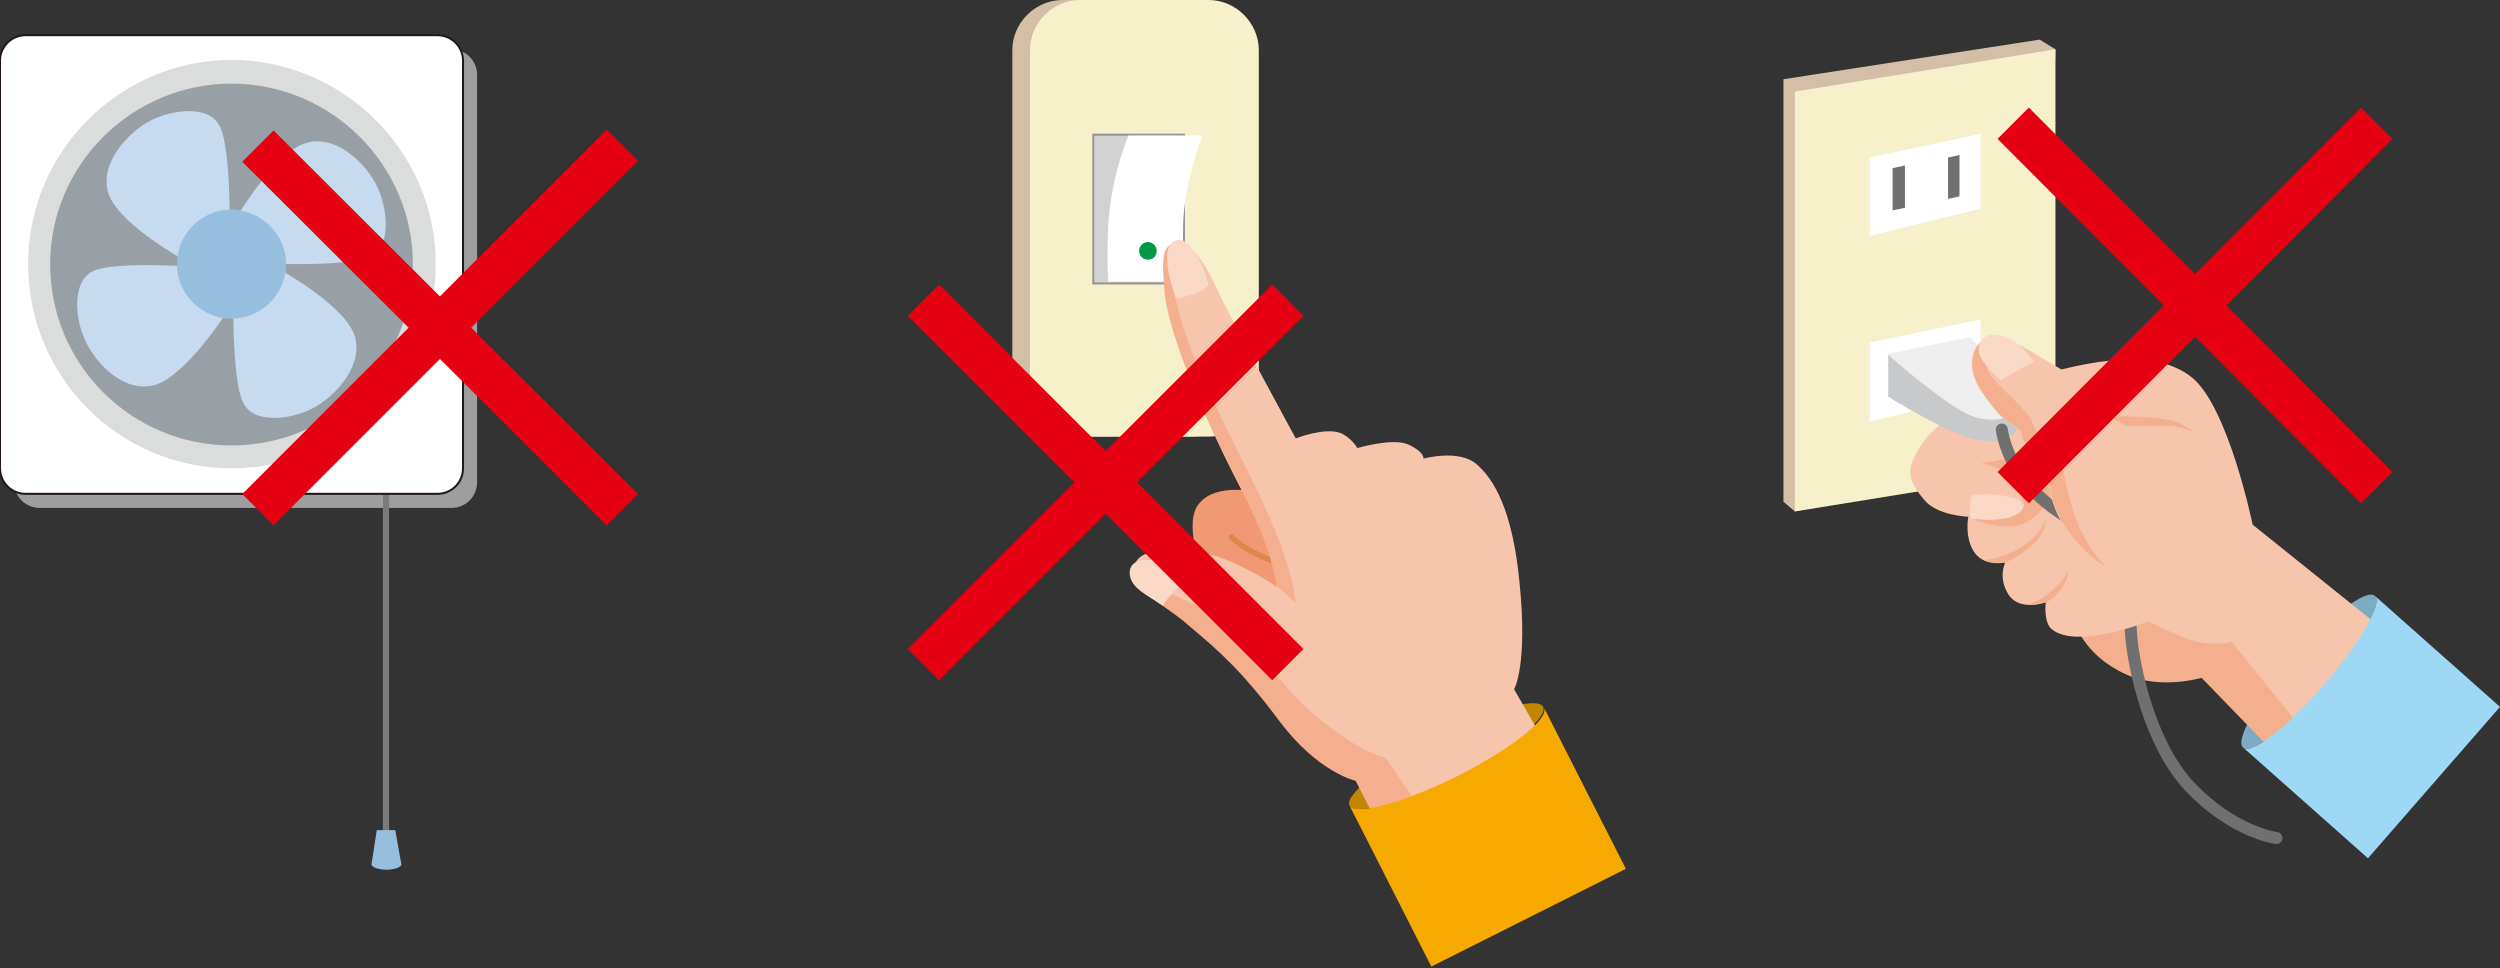 <?xml version="1.0" encoding="utf-8"?>
<!-- Generator: Adobe Illustrator 23.1.1, SVG Export Plug-In . SVG Version: 6.00 Build 0)  -->
<svg version="1.1" xmlns="http://www.w3.org/2000/svg" xmlns:xlink="http://www.w3.org/1999/xlink" x="0px" y="0px" width="284px"
	 height="110px" viewBox="0 0 284 110" style="enable-background:new 0 0 284 110;" xml:space="preserve">
<rect x="0" y="0" width="284" height="110" fill="#333333" stroke="none"/>
<style type="text/css">
	.st0{fill:#9E9E9F;}
	.st1{fill:#7B7B7B;}
	.st2{fill:#FFFFFF;}
	.st3{fill:none;stroke:#231815;stroke-width:0.229;stroke-miterlimit:10;}
	.st4{fill:#DBDCDC;}
	.st5{fill:#98A0A5;}
	.st6{fill:#96BEDE;}
	.st7{fill:#C6DAF0;}
	.st8{fill:none;stroke:#E50012;stroke-width:5.026;stroke-miterlimit:10;}
	.st9{fill:#D3BFA5;}
	.st10{fill:#F6F0CB;}
	.st11{fill:#D2D2D3;stroke:#939494;stroke-width:0.226;stroke-miterlimit:10;}
	.st12{fill:#009844;}
	.st13{fill:#C28600;}
	.st14{fill:#F19975;}
	.st15{fill:none;stroke:#DA8947;stroke-width:0.633;stroke-linecap:round;stroke-linejoin:round;stroke-miterlimit:10;}
	.st16{fill:#F7C5AB;}
	.st17{fill:#F4AF8F;}
	.st18{fill:#FAD9C7;}
	.st19{fill:#F6AA00;}
	.st20{fill:#7DABC3;}
	.st21{fill:none;stroke:#717071;stroke-width:1.371;stroke-linecap:round;stroke-linejoin:round;stroke-miterlimit:10;}
	.st22{fill:#717071;}
	.st23{fill:#C8C9CA;}
	.st24{fill:#EEEEEF;}
	.st25{fill:#9ED8F5;}
</style>
<g id="画像">
</g>
<g id="レイヤー_1">
	<g>
		<g>
			<path class="st0" d="M54.2,54.8c0,1.6-1.3,2.9-2.9,2.9H4.5c-1.6,0-2.9-1.3-2.9-2.9V8.5c0-1.6,1.3-2.9,2.9-2.9h46.8
				c1.6,0,2.9,1.3,2.9,2.9V54.8z"/>
		</g>
		<rect x="43.5" y="55" class="st1" width="0.7" height="40.1"/>
		<g>
			<path class="st2" d="M52.6,53.2c0,1.6-1.3,2.9-2.9,2.9H2.9c-1.6,0-2.9-1.3-2.9-2.9V6.9C0,5.3,1.3,4,2.9,4h46.8
				c1.6,0,2.9,1.3,2.9,2.9V53.2z"/>
			<path class="st3" d="M52.6,53.2c0,1.6-1.3,2.9-2.9,2.9H2.9c-1.6,0-2.9-1.3-2.9-2.9V6.9C0,5.3,1.3,4,2.9,4h46.8
				c1.6,0,2.9,1.3,2.9,2.9V53.2z"/>
		</g>
		<path class="st4" d="M49.5,30c0,12.8-10.4,23.2-23.2,23.2C13.5,53.2,3.2,42.8,3.2,30c0-12.8,10.4-23.2,23.2-23.2
			C39.1,6.9,49.5,17.3,49.5,30z"/>
		<path class="st5" d="M46.9,30c0,11.4-9.2,20.6-20.6,20.6S5.7,41.4,5.7,30C5.7,18.7,15,9.5,26.3,9.5S46.9,18.7,46.9,30z"/>
		<path class="st6" d="M44.9,94.3h-2.1l-0.6,3.9h0c0,0,0,0,0,0c0,0.3,0.8,0.6,1.7,0.6c0.9,0,1.7-0.3,1.7-0.6c0,0,0,0,0,0h0
			L44.9,94.3z"/>
		<g>
			<path class="st7" d="M26.8,24.8c0,0,4.3-7.3,7.8-8.5c3.4-1.2,7,2.2,8.3,5c1,2.2,1.8,6.7-1,7.9c-2.8,1.2-12.6,0.7-12.6,0.7
				L26.8,24.8z"/>
			<path class="st7" d="M25.8,35.4c0,0-4.5,7.1-8.1,8.3c-3.5,1.1-6.9-2.4-8.1-5.2c-1-2.2-1.6-6.7,1.2-7.8c2.8-1.1,12.7-0.3,12.7-0.3
				L25.8,35.4z"/>
			<path class="st7" d="M21.2,29.7c0,0-7.4-4-8.8-7.5c-1.3-3.4,2-7.1,4.7-8.5c2.1-1.1,6.6-2,7.9,0.7c1.3,2.7,1.1,12.6,1.1,12.6
				L21.2,29.7z"/>
			<path class="st7" d="M31.4,30.4c0,0,7.4,4,8.8,7.5c1.3,3.4-2,7.1-4.7,8.5c-2.1,1.1-6.6,2-7.9-0.7c-1.3-2.7-1.1-12.6-1.1-12.6
				L31.4,30.4z"/>
		</g>
		<path class="st6" d="M32.5,30c0,3.4-2.8,6.2-6.2,6.2c-3.4,0-6.2-2.8-6.2-6.2c0-3.4,2.8-6.2,6.2-6.2C29.7,23.9,32.5,26.6,32.5,30z"
			/>
		<g>
			<line class="st8" x1="29.3" y1="16.6" x2="70.7" y2="57.9"/>
			<line class="st8" x1="70.7" y1="16.5" x2="29.3" y2="57.9"/>
		</g>
	</g>
	<g>
		<g>
			<path class="st9" d="M115,43.9c0,3.1,2.6,5.7,5.7,5.7h14.6c3.1,0,5.7-2.6,5.7-5.7V5.7c0-3.1-2.6-5.7-5.7-5.7h-14.6
				c-3.1,0-5.7,2.6-5.7,5.7V43.9z"/>
		</g>
		<g>
			<path class="st10" d="M117,43.9c0,3.1,2.6,5.7,5.7,5.7h14.6c3.1,0,5.7-2.6,5.7-5.7V5.7c0-3.1-2.6-5.7-5.7-5.7h-14.6
				c-3.1,0-5.7,2.6-5.7,5.7V43.9z"/>
		</g>
		<rect x="124.2" y="15.3" class="st11" width="10.3" height="16.9"/>
		<path class="st2" d="M125.9,32h8.9c0,0-0.5-2.5-0.4-6.4c0.1-4.9,2.2-10.2,2.2-10.2h-8.4c0,0-2,4.6-2.3,10.2
			C125.7,29.6,125.9,32,125.9,32z"/>
		<path class="st12" d="M129.4,28.5c0,0.5,0.4,1,1,1s1-0.4,1-1c0-0.5-0.4-1-1-1S129.4,28,129.4,28.5z"/>
		<g>
			<path class="st13" d="M153.3,91.5c0.6,1.2,6-0.3,12.1-3.4c6.1-3.1,10.5-6.5,9.9-7.8c-0.6-1.2-6,0.3-12.1,3.4
				C157.2,86.8,152.7,90.3,153.3,91.5z"/>
			<g>
				<path class="st14" d="M145.1,56.4c0,0-6.9-2.3-9.1,1.1c-1.5,2.4,0.6,8.2,1.7,9.9c1.1,1.7,11.2,5.3,11.2,5.3s0.6-6.5-0.5-10.1
					C147.3,59.1,145.1,56.4,145.1,56.4z"/>
				<path class="st15" d="M139.9,61c0,0,1,1.1,3.2,2.1c2.2,1,3.2,1.1,3.2,1.1"/>
				<path class="st16" d="M145.1,66.7c0,0-0.2-3.8-4.1-11.2c-3.8-7.3-8.1-17.2-8.6-22.1c-0.5-4.8,0-5.3,1.2-5.7
					c1.2-0.4,2.7,1,4.5,4.8c1.7,3.8,9.1,17.3,9.1,17.3s3.3-1.3,5.1-0.6c1.2,0.5,1.9,1.7,1.9,1.7s4-1.2,5.8-0.4
					c1.9,0.9,1.7,1.6,1.7,1.6s4-1.1,6,0.6c2,1.7,4.1,5.2,4.9,13.3c1,9.6-0.6,12.3-0.6,12.3l7.2,12.5l-19.1,9.4l-6-11.7
					c0,0-4.2-0.9-8.6-6.7c-4.3-5.8-7.1-8.2-10.2-10.8c-3.1-2.6-6.8-4.1-6.6-6.1c0.2-2,2-2.7,6.5-2.4C139.8,63,145.1,66.7,145.1,66.7
					z"/>
				<path class="st17" d="M128.7,65.1c0.1-0.5,0.3-0.8,0.6-1.1c0.6,3.3,7.9,4.4,11.3,7.8c4.6,4.6,6.2,8,11.6,11.6
					c3,2.2,5.2,2.7,5.2,2.7s5.9,8.5,8,11.6l-5.4,2.7l-6-11.7c0,0-4.2-0.9-8.6-6.7c-4.3-5.8-7.1-8.2-10.2-10.8
					C132.2,68.5,128.4,67,128.7,65.1z"/>
				<path class="st17" d="M147.2,68.6c-0.7-0.9-2.2-2-2.2-2s-0.2-3.8-4.1-11.2c-3.8-7.3-8.1-17.2-8.6-22.1c-0.4-4.4-0.1-5.2,0.9-5.6
					C131.7,40.2,145.9,56.5,147.2,68.6z"/>
				<path class="st18" d="M133.6,27.3c1.6-0.5,3.2,2.9,3.7,5.1c-1.2,1.2-3.7,1.5-3.7,1.5S131.3,28,133.6,27.3z"/>
				<path class="st18" d="M128.4,65.6c-0.2-0.7-0.1-2,1.9-2c1.5,0,4.7,2,4.7,2s-2.3,2.1-2.9,3.2C130.1,67.5,128.8,66.9,128.4,65.6z"
					/>
			</g>
			<path class="st19" d="M165.5,88.2c6.1-3.1,10.5-6.5,9.9-7.8v0l0,0l9.3,18.3l-22.1,11.1l-9.3-18.3C154,92.7,159.4,91.2,165.5,88.2
				z"/>
		</g>
		<g>
			<line class="st8" x1="146.3" y1="34.1" x2="104.9" y2="75.5"/>
			<line class="st8" x1="104.9" y1="34.1" x2="146.3" y2="75.5"/>
		</g>
	</g>
	<g>
		<polygon class="st9" points="232.1,51.9 203.9,58.1 202.6,57 202.6,9 231.7,4.5 233.5,5.6 		"/>
		<polygon class="st10" points="233.5,53.3 203.9,58.1 203.9,10.4 233.5,5.6 		"/>
		<path class="st20" d="M269.8,67.7c0.9,0.8-1.6,5.4-5.8,10.1c-4.1,4.8-8.3,8-9.2,7.1c-0.9-0.8,1.6-5.4,5.8-10.1
			C264.7,70,268.8,66.8,269.8,67.7z"/>
		<path class="st17" d="M235.6,70.5c0,0,1,3.9,5.9,6.1c3.9,1.8,8.6,0.4,8.6,0.4l9.4,9.7l4.2-5.3l-9.2-10.8l-9.7-2.7L235.6,70.5z"/>
		<path class="st21" d="M241.9,68.7c0.1,1.1,0.1,2.3,0.2,3.5c0.3,3.8,2.2,12.4,6.6,17.1c5,5.3,9.9,5.9,9.9,5.9"/>
		<path class="st16" d="M255.9,59.6l15.7,12.6L262,83.4l-8.5-10.5c0,0-2.2,0.7-4.9-0.3c-2.1-0.8-4.6-2-4.6-2s-8,3.2-10.9,0.9
			c-1-0.8-0.7-3.1-0.7-3.1s-2.9,1.1-4.2-0.8c-1.3-2-0.4-3.7-0.4-3.7s-2.2,0.5-3.4-1c-1.3-1.7-0.8-4.2-0.8-4.2s-3.5-0.1-5-1.9
			c-2.1-2.5-1.9-3.6-0.7-5.7c1.1-2,4.7-5.7,12.6-8.1c7.2-2.2,14.3-3.4,18.4-0.2C253.1,46,255.9,59.6,255.9,59.6z"/>
		<polygon class="st2" points="225,23.7 212.4,26.8 212.4,17.9 225,15.2 		"/>
		<polygon class="st2" points="225,44.8 212.4,47.9 212.4,38.9 225,36.3 		"/>
		<polygon class="st22" points="215,19.1 215,23.9 216.4,23.6 216.4,18.8 		"/>
		<polygon class="st22" points="221.3,17.9 221.3,22.6 222.6,22.3 222.6,17.6 		"/>
		<path class="st17" d="M232.5,51.6c0,0-2.7-0.7-4.7-0.5c-2,0.2-4.4,1.4-4.4,1.4l0.2,6.1c0,0,1.7,1.3,4.9,1.2c2.5-0.1,4-2.5,4.9-4
			s0-3.9,0-3.9L232.5,51.6z"/>
		<g>
			<path class="st16" d="M231.8,50.4c0,0-2.7,1.2-4,1.7c-1.3,0.4-2.8,0.5-2.8,0.5s3.6,0.7,4.6,2.7c0.8,1.8-0.3,3.2-2.4,3.6
				c-2.1,0.4-3.5-0.3-3.5-0.3l-4.7-3.4l2.6-6L231.8,50.4z"/>
			<path class="st18" d="M229.9,57.5c0.2-0.8-3-1.7-5.9-1.2c-0.4,1.5-0.1,2.6-0.1,2.6S229.2,59.7,229.9,57.5z"/>
		</g>
		<path class="st23" d="M214.4,45c0,0,4.9,3.1,8.6,4.5c3,1.2,6.3,0.7,6.3-1.5c0-0.7,0-2.5,0-2.5l-4.1,1.4l-10.7-6.7V45z"/>
		<path class="st21" d="M227.4,48.8c0,0,0.3,2.7,2.4,5.5s4.3,4.1,8.2,6.4"/>
		<path class="st24" d="M214.4,40.2c0,0,5.3,4.8,8.8,6.7c2.8,1.5,6.9,0.8,5.9-1.9c-0.7-2-5.3-6.7-5.3-6.7L214.4,40.2z"/>
		<path class="st17" d="M232.4,58.8c-0.6,2.7-4.4,4.6-7,4.8c1.1,0.5,2.4,0.3,2.4,0.3S232.6,61.9,232.4,58.8z"/>
		<path class="st17" d="M235,64.8c-0.6,1.2-2.3,3.2-4.8,3.9c1.2,0.1,2.3-0.3,2.3-0.3S234.6,67.4,235,64.8z"/>
		<path class="st25" d="M264,77.8c-4.1,4.8-8.3,8-9.2,7.1c0,0,0,0,0,0v0L269,97.5l15-17.2l-14.2-12.6C270.7,68.5,268.1,73,264,77.8z
			"/>
		<g>
			<path class="st17" d="M239.3,47.3l2.2,0c0,0,3.7,0,5.7,0.6c0.7,0.2,2.2,1.3,2.2,1.3l-7.9,0.1L239.3,47.3z"/>
			<path class="st16" d="M239.2,64.4c0,0-1.9-0.8-4.2-3.9c-2.4-3.1-2.2-6.1-2.6-7.2c-0.4-1.1-2.6-2.4-2.9-4.2
				c-0.1-0.6-1.6-0.9-3-2.7c-1.4-1.8-2.7-3.5-2.5-5.5c0.3-2.5,2.5-3.1,4.4-2.2c2,0.9,3.2,1.8,4.8,2.7c2.2,1.3,4.1,2.2,5.1,4.2
				c0.8,1.5,3.2,2.8,3.2,2.8s2.6,0,4.7,0c2.1,0,3.5,0.9,4.2,1.5"/>
			<path class="st17" d="M226.4,43c-1.8-2.2-0.1-4-1-4.4c-0.7,0.4-1.2,1.1-1.3,2.3c-0.2,2,1,3.7,2.5,5.5c1.4,1.8,2.9,2.1,3,2.7
				c0.3,1.9,2.5,3.1,2.9,4.2c0.4,1.1,0.2,4.1,2.6,7.2c2.1,2.8,3.8,3.7,4.2,3.9c-4.4-4.2-4.6-10.9-5.2-11.8c-1.1-1.6-3-3.4-3.2-4.6
				C230.6,46.9,227.2,44,226.4,43z"/>
			<path class="st18" d="M226.8,38c-0.8-0.1-2.2,0.4-2,2c0.2,1.3,2.5,3.2,2.5,3.2s2.6-1.6,3.8-2.1C229.5,39.1,228.6,38.3,226.8,38z"
				/>
		</g>
		<g>
			<line class="st8" x1="228.7" y1="14" x2="270" y2="55.4"/>
			<line class="st8" x1="270" y1="14" x2="228.7" y2="55.4"/>
		</g>
	</g>
</g>
</svg>
